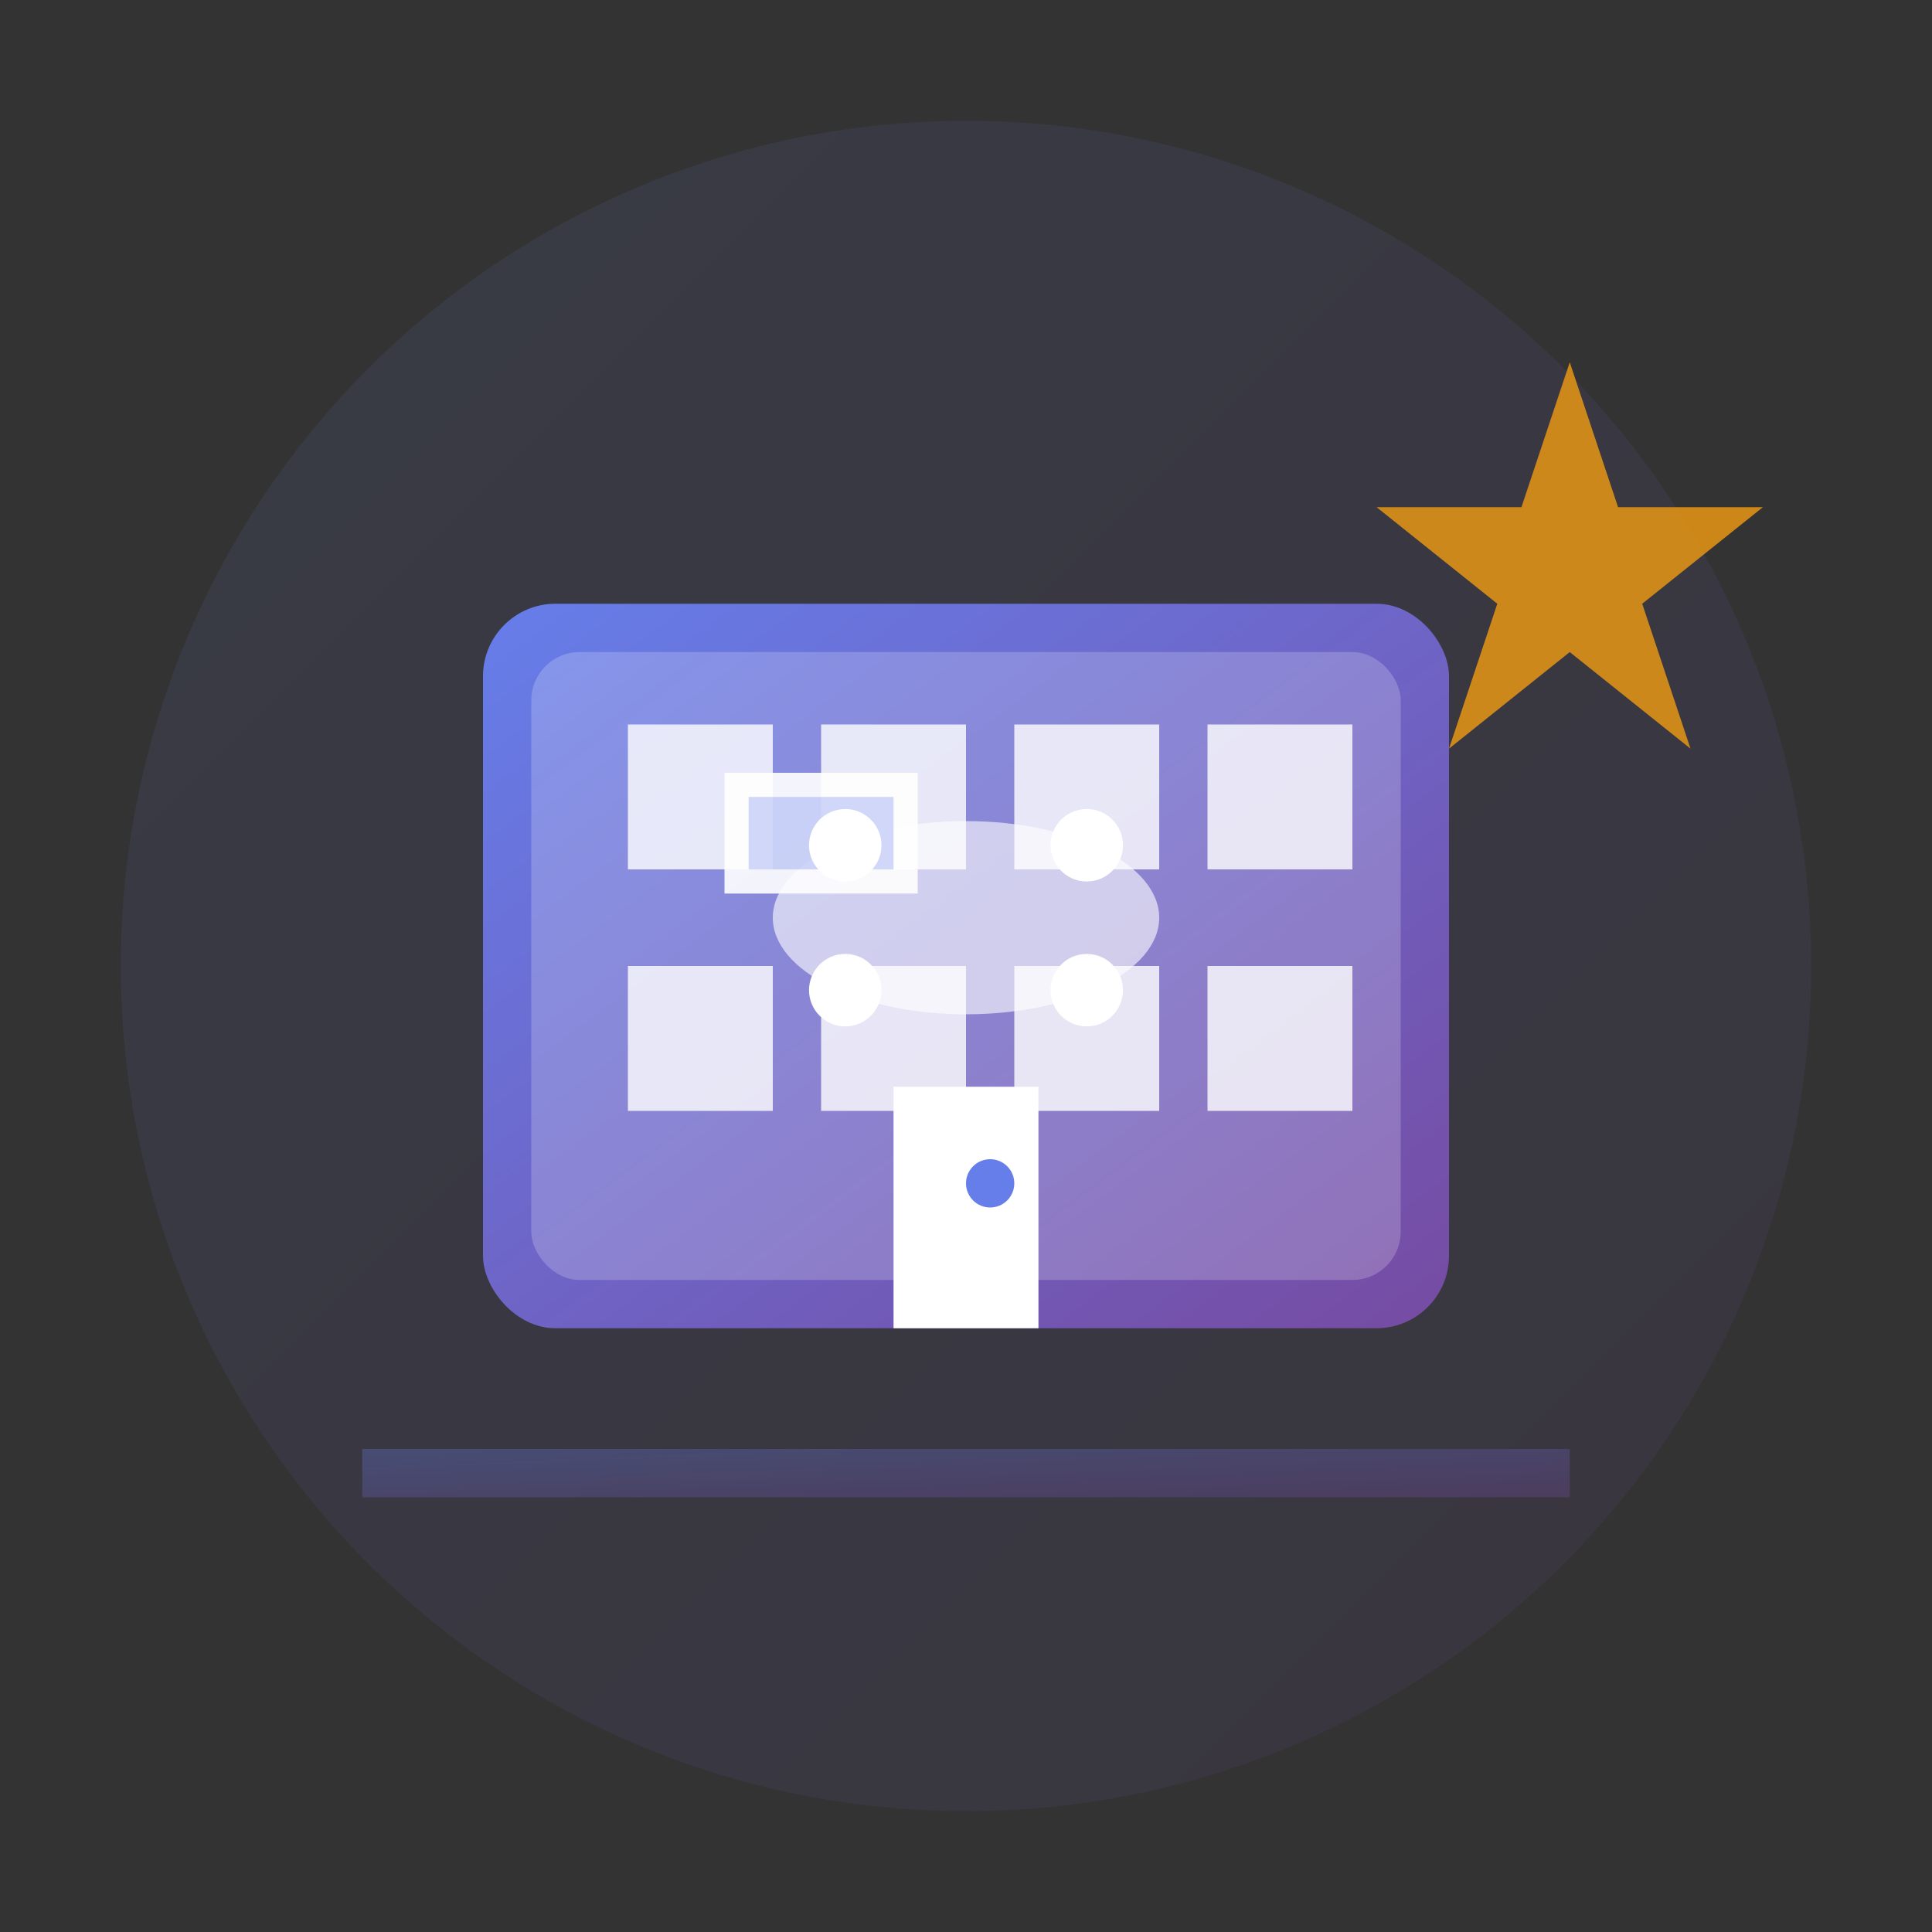 <svg width="80" height="80" viewBox="0 0 80 80" fill="none" xmlns="http://www.w3.org/2000/svg">
    <rect x="0" y="0" width="80" height="80" fill="#333333" stroke="none"/>
    <defs>
        <linearGradient id="serviceGradient1" x1="0%" y1="0%" x2="100%" y2="100%">
            <stop offset="0%" style="stop-color:#667eea"/>
            <stop offset="100%" style="stop-color:#764ba2"/>
        </linearGradient>
    </defs>
    
    <!-- Background circle -->
    <circle cx="40" cy="40" r="35" fill="url(#serviceGradient1)" opacity="0.1"/>
    
    <!-- Conference room building -->
    <rect x="20" y="25" width="40" height="30" fill="url(#serviceGradient1)" rx="3"/>
    <rect x="22" y="27" width="36" height="26" fill="rgba(255,255,255,0.2)" rx="2"/>
    
    <!-- Windows -->
    <rect x="26" y="30" width="6" height="6" fill="white" opacity="0.8"/>
    <rect x="34" y="30" width="6" height="6" fill="white" opacity="0.8"/>
    <rect x="42" y="30" width="6" height="6" fill="white" opacity="0.8"/>
    <rect x="50" y="30" width="6" height="6" fill="white" opacity="0.8"/>
    
    <rect x="26" y="40" width="6" height="6" fill="white" opacity="0.8"/>
    <rect x="34" y="40" width="6" height="6" fill="white" opacity="0.8"/>
    <rect x="42" y="40" width="6" height="6" fill="white" opacity="0.8"/>
    <rect x="50" y="40" width="6" height="6" fill="white" opacity="0.8"/>
    
    <!-- Door -->
    <rect x="37" y="45" width="6" height="10" fill="white"/>
    <circle cx="41" cy="49" r="1" fill="#667eea"/>
    
    <!-- Conference table inside -->
    <ellipse cx="40" cy="38" rx="8" ry="4" fill="white" opacity="0.6"/>
    
    <!-- Presentation screen -->
    <rect x="30" y="32" width="8" height="5" fill="white" opacity="0.9"/>
    <rect x="31" y="33" width="6" height="3" fill="#667eea" opacity="0.3"/>
    
    <!-- People icons around table -->
    <circle cx="35" cy="35" r="1.5" fill="white"/>
    <circle cx="45" cy="35" r="1.5" fill="white"/>
    <circle cx="35" cy="41" r="1.5" fill="white"/>
    <circle cx="45" cy="41" r="1.5" fill="white"/>
    
    <!-- Professional indicator -->
    <rect x="15" y="60" width="50" height="2" fill="url(#serviceGradient1)" opacity="0.3"/>
    
    <!-- Quality stars -->
    <g fill="#f39c12" opacity="0.8">
        <polygon points="65,15 67,21 73,21 68,25 70,31 65,27 60,31 62,25 57,21 63,21"/>
    </g>
</svg>
